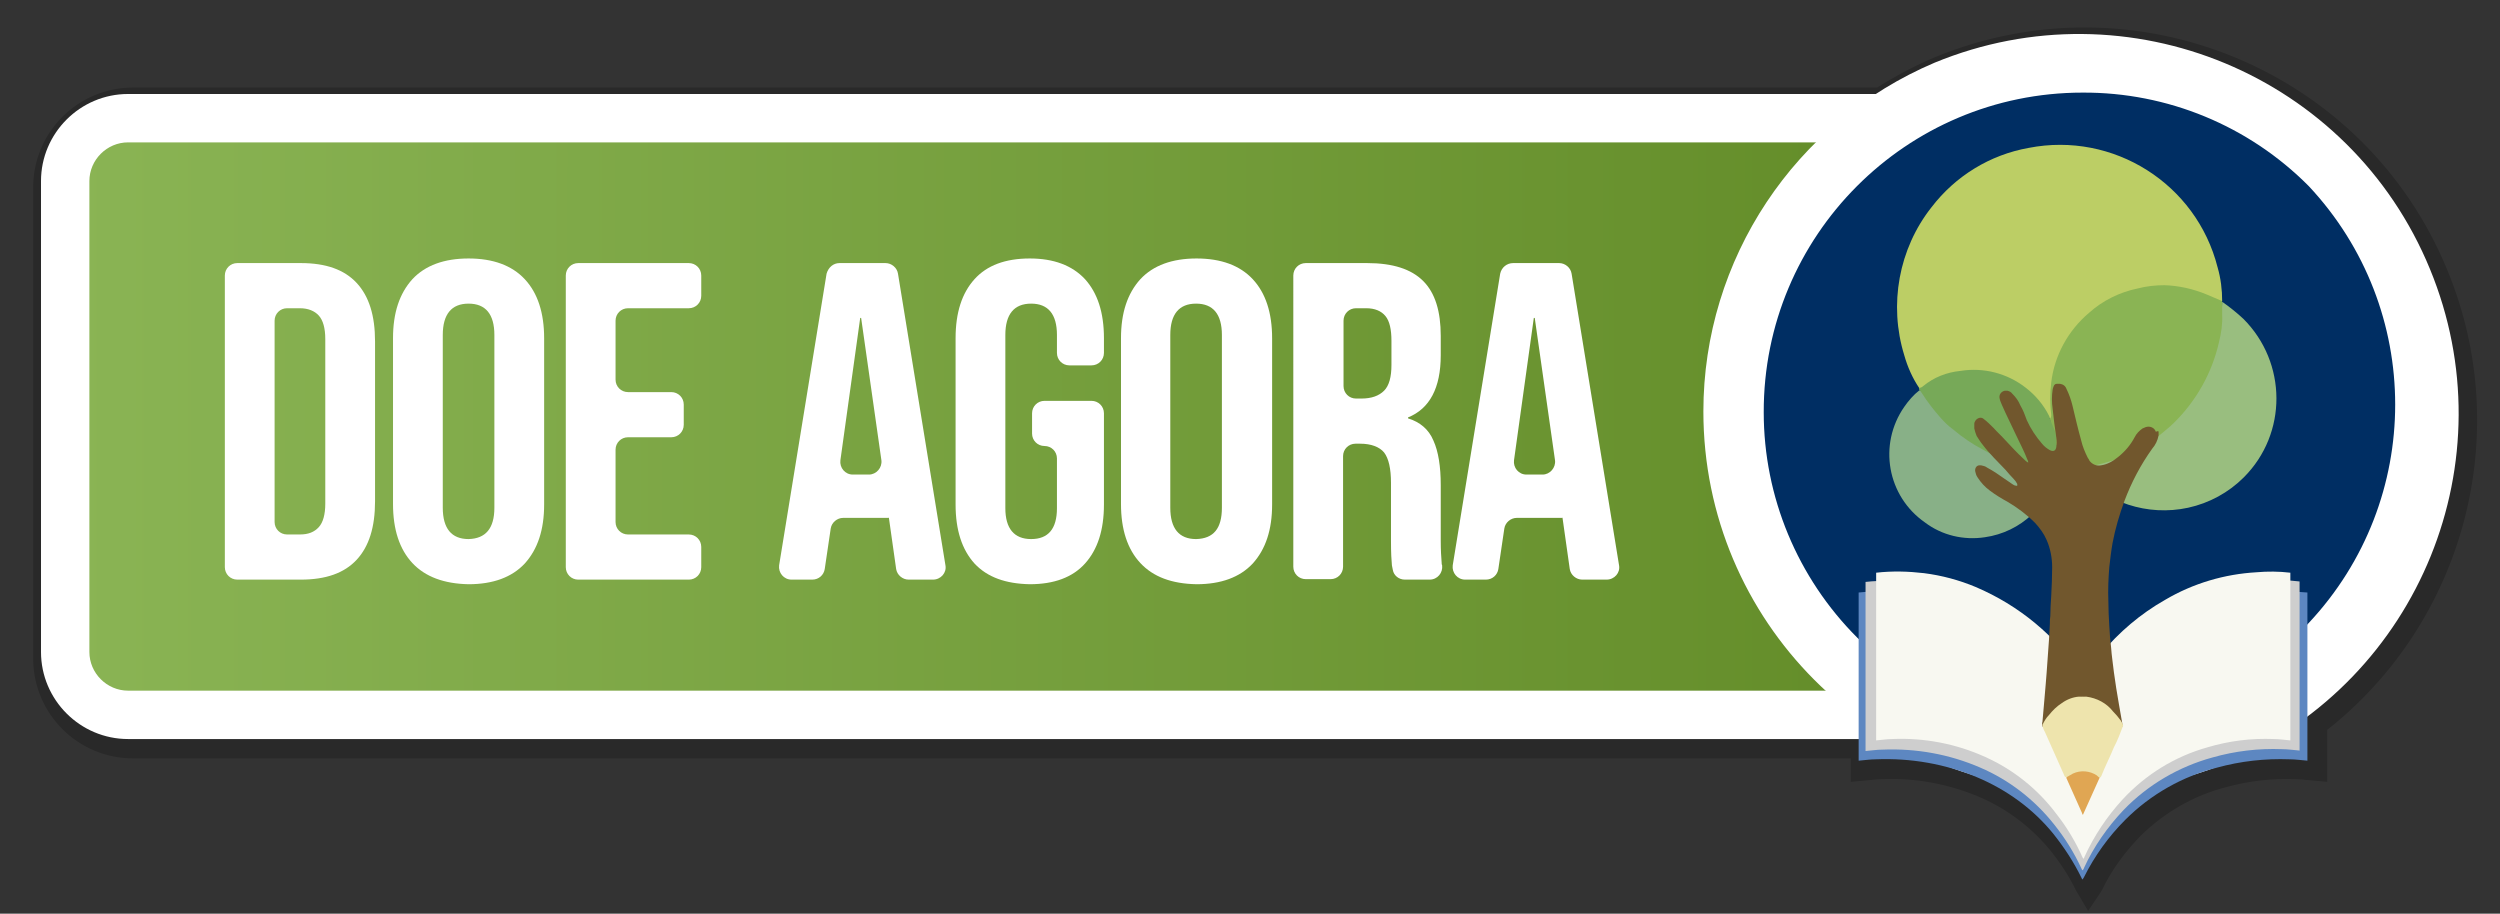<?xml version="1.0" encoding="utf-8"?>
<!-- Generator: Adobe Illustrator 27.2.0, SVG Export Plug-In . SVG Version: 6.00 Build 0)  -->
<svg version="1.1" id="HORIZONTAL_COLOR" xmlns="http://www.w3.org/2000/svg" xmlns:xlink="http://www.w3.org/1999/xlink" x="0px"
	 y="0px" viewBox="0 0 542.6 198.3" style="enable-background:new 0 0 542.6 198.3;" xml:space="preserve">
<rect x="0" y="0" width="542.6" height="198.3" fill="#333333" stroke="none"/>
<style type="text/css">
	.st0{opacity:0.2;}
	.st1{fill-rule:evenodd;clip-rule:evenodd;fill:url(#SVGID_1_);}
	.st2{fill:#FFFFFF;}
	.st3{fill-rule:evenodd;clip-rule:evenodd;fill:#002E63;}
	.st4{fill:#5D87C1;}
	.st5{fill:#CECECE;}
	.st6{fill:#F8F8F1;}
	.st7{fill-rule:evenodd;clip-rule:evenodd;fill:#BCCE65;}
	.st8{fill-rule:evenodd;clip-rule:evenodd;fill:#8AB454;}
	.st9{fill-rule:evenodd;clip-rule:evenodd;fill:#99BE7F;}
	.st10{fill-rule:evenodd;clip-rule:evenodd;fill:#88B087;}
	.st11{fill-rule:evenodd;clip-rule:evenodd;fill:#77A958;}
	.st12{fill-rule:evenodd;clip-rule:evenodd;fill:#BACC65;}
	.st13{fill:#71572D;}
	.st14{fill:#EEE4AD;}
	.st15{fill-rule:evenodd;clip-rule:evenodd;fill:#EEE4AD;}
	.st16{fill-rule:evenodd;clip-rule:evenodd;fill:#E0A653;}
</style>
<path class="st0" d="M531.2,58.7C513.4,15.2,463.5-5.5,420,12.4c-4.3,1.8-8.6,4.1-12.6,6.6H28.9c-12,0-21.7,9.7-21.7,21.7v102.2
	c0,12,9.7,21.7,21.7,21.7h372.8v5.1l3.1-0.3c0.4,0,0.8-0.1,1.2-0.1c0.8-0.1,1.6-0.2,2.4-0.2l0.1,0c7.1-0.3,14.1,1,20.7,3.7
	c6,2.5,11.3,6.4,15.5,11.4c2.3,2.8,4.3,5.8,5.9,9.1c0.1,0.1,0.1,0.3,0.3,0.5l2.3,3.9l2.5-3.7c0.2-0.3,0.4-0.6,0.5-0.8
	c2.1-4.4,5-8.3,8.4-11.8c5.2-5.1,11.6-8.8,18.7-10.6c4.8-1.3,9.8-1.9,14.9-1.7c0.8,0,1.7,0.1,2.6,0.2c0.4,0,0.8,0.1,1.2,0.1l3.1,0.3
	v-11.3C534.9,134.9,545.8,94.1,531.2,58.7z"/>
<g>
	<g>
		<linearGradient id="SVGID_1_" gradientUnits="userSpaceOnUse" x1="15.851" y1="90.379" x2="445.088" y2="90.379">
			<stop  offset="0" style="stop-color:#8AB454"/>
			<stop  offset="1" style="stop-color:#608925"/>
		</linearGradient>
		<path class="st1" d="M25.2,153.1h410.5c5.2,0,9.4-4.2,9.4-9.4V37c0-5.2-4.2-9.4-9.4-9.4H25.2c-5.2,0-9.4,4.2-9.4,9.4v106.7
			C15.9,148.9,20,153.1,25.2,153.1z"/>
		<path class="st2" d="M433.2,30.9c4.6,0,8.4,3.8,8.4,8.4v102.2c0,4.6-3.8,8.4-8.4,8.4H27.8c-4.6,0-8.4-3.8-8.4-8.4V39.3
			c0-4.6,3.8-8.4,8.4-8.4H433.2 M433.2,20.4H27.8c-10.4,0-18.9,8.5-18.9,18.9v102.2c0,10.4,8.5,18.9,18.9,18.9h405.4
			c10.4,0,18.9-8.5,18.9-18.9V39.3C452,28.9,443.6,20.4,433.2,20.4L433.2,20.4z"/>
	</g>
	<g id="GERAL_00000093170593086005214410000010957678720400288910_">
		<path class="st3" d="M527.4,89.2c0,41.6-33.8,75.4-75.4,75.3c-41.6,0-75.4-33.8-75.3-75.4c0-41.6,33.8-75.3,75.4-75.3
			C493.7,13.7,527.4,47.5,527.4,89.2C527.4,89.1,527.4,89.2,527.4,89.2z"/>
		<path id="ARCO_00000150785817445601805410000017922113833608484027_" class="st2" d="M452,171.7c-45.5,0-82.3-36.9-82.3-82.4
			c0-33,19.8-62.8,50.2-75.7c42-17.3,90.2,2.7,107.5,44.8c17.1,41.5-2.2,89-43.4,106.9C474,169.5,463.1,171.7,452,171.7z M452,20.1
			c-38.3,0-69.3,31.1-69.2,69.4c0,18.3,7.3,35.9,20.3,48.9c27.9,26.2,71.8,24.7,98-3.2c25-26.7,25-68.1,0-94.8
			C488.1,27.3,470.4,20,452,20.1z"/>
		<path id="CADERNO_AZUL_00000077303032461448182300000009140267701914733443_" class="st4" d="M500.8,128.6v36.5
			c-1.3-0.1-2.6-0.3-3.9-0.3c-5.3-0.2-10.6,0.4-15.7,1.8c-7.5,1.9-14.4,5.8-19.9,11.3c-3.7,3.7-6.7,7.9-9,12.5
			c-0.1,0.2-0.2,0.3-0.3,0.5c-0.1-0.2-0.2-0.2-0.2-0.3c-1.7-3.5-3.8-6.7-6.2-9.7c-4.4-5.4-10.1-9.5-16.5-12.2
			c-6.9-2.9-14.4-4.2-21.9-3.9c-1.3,0-2.5,0.2-3.8,0.3v-36.5c3.8-0.4,7.5-0.3,11.3,0.1c4.2,0.5,8.2,1.5,12.1,3
			c10,3.9,18.6,10.5,24.9,19.1c0.1,0.1,0.2,0.3,0.3,0.4c1.4-1.6,2.7-3.4,4.1-5c4.3-4.8,9.4-8.7,15.1-11.8
			C480.3,129.7,490.6,127.7,500.8,128.6z"/>
		<path id="CADERNO_CINZA_00000074430750703350109540000004128715730938276029_" class="st5" d="M499.1,126.2v36.7
			c-1.3-0.1-2.5-0.3-3.8-0.3c-5.1-0.2-10.2,0.4-15.1,1.8c-7.3,2-14,5.9-19.3,11.4c-3.5,3.7-6.5,8-8.6,12.6c0,0.1-0.1,0.3-0.3,0.5
			c-0.1-0.2-0.2-0.2-0.2-0.3c-1.6-3.5-3.6-6.7-6-9.7c-4.2-5.3-9.7-9.6-16-12.3c-6.7-2.9-13.9-4.2-21.2-3.9c-1.2,0-2.5,0.2-3.7,0.3
			v-36.7c3.6-0.4,7.3-0.3,10.9,0.1c4,0.5,8,1.5,11.7,3c9.7,3.9,18.1,10.6,24.1,19.3l0.3,0.4c1.4-1.7,2.6-3.4,4.1-5
			c4.1-4.8,9.1-8.8,14.6-11.8c6.4-3.6,13.5-5.7,20.8-6.1C494,125.8,496.6,125.9,499.1,126.2z"/>
		<path id="CADERNO_BEGE_00000012456556098655715510000016655901293059893411_" class="st6" d="M497.1,124.3v36.4
			c-1.2-0.1-2.4-0.3-3.6-0.3c-4.9-0.2-9.7,0.4-14.4,1.8c-7.1,2-13.4,5.9-18.4,11.3c-3.4,3.7-6.2,7.9-8.3,12.5c0,0.1-0.1,0.3-0.2,0.4
			l-0.2-0.3c-1.5-3.4-3.5-6.7-5.8-9.6c-4-5.3-9.3-9.5-15.3-12.2c-6.4-2.9-13.3-4.2-20.2-3.9c-1.2,0-2.3,0.2-3.5,0.3v-36.4
			c3.5-0.4,7-0.3,10.4,0.1c3.9,0.5,7.6,1.5,11.2,3c9.4,4,17.4,10.6,23,19.1c0.1,0.1,0.2,0.3,0.3,0.4c1.3-1.7,2.5-3.4,3.9-5
			c3.9-4.7,8.6-8.7,13.9-11.7c6.1-3.6,12.9-5.6,19.9-6C492.1,124,494.6,124,497.1,124.3z"/>
		<g id="CÍRCULOS_FOLHAS_00000166639341958445435040000015166417344354500779_">
			<path class="st7" d="M416.6,84.3c-1.5-2.2-2.6-4.7-3.3-7.2c-3.4-11-1.2-23.1,5.9-32.1c5.2-6.8,12.7-11.4,21.1-12.9
				c18.4-3.6,36.4,7.8,41,25.9c0.7,2.4,1,4.9,1,7.4c-0.7,0.4-1.2,0-1.8-0.3c-3.4-1.7-7.2-2.6-11.1-2.6c-13.4,0.1-24.2,11-24.1,24.4
				c0,0.8,0,1.6,0.1,2.3c0,0.6,0.5,1.4-0.4,1.8c-1.6-1.6-2.7-3.6-4.3-5.2c-5.8-5.9-15.6-6.2-21.6-2.5
				C418.4,83.8,417.7,84.9,416.6,84.3z"/>
			<path class="st8" d="M444.9,90.9c0.2-0.2,0.3-0.5,0.3-0.8c-0.3-2.3-0.3-4.7,0-7.1c0.7-5.9,3.7-11.3,8.2-15.1
				c3-2.7,6.7-4.5,10.6-5.3c1.9-0.5,3.9-0.7,5.8-0.7c3.1,0.1,6.2,0.8,9.1,2l3.3,1.4c0.7,2.5,0.7,5.2,0,7.7
				c-2.8,14.7-14.3,26.1-29,28.6c-0.9,0.4-2,0.4-2.9,0l-0.3-0.1c-1.5-1.2-2.6-2.8-3.1-4.6c-0.3-0.6-0.5,0-0.7-0.2
				C445.6,94.9,445.2,93,444.9,90.9z"/>
			<path class="st9" d="M450.4,101.8c2.9-0.4,5.8-1.1,8.6-2c3.8-1.4,7.3-3.3,10.4-5.9c0.8-0.7,1.6-1.3,2.4-2.1
				c4.9-4.8,8.3-10.9,9.8-17.5c0.5-2,0.8-4,0.7-6v-2.8c1.6,1.1,3.2,2.4,4.6,3.7c9.5,9.5,9.6,24.9,0.1,34.4
				c-3.3,3.3-7.5,5.6-12.1,6.6c-8.8,1.9-17.9-1.1-23.9-7.8C450.8,102.3,450.6,102,450.4,101.8z"/>
			<path class="st10" d="M446.4,101.9c-1.5,7.7-7.8,13.6-15.6,14.7c-4.6,0.7-9.3-0.4-13-3.2c-8.2-5.7-10.2-16.9-4.5-25.1
				c0.9-1.3,2-2.6,3.3-3.6c0.8,0.2,1.1,0.8,1.4,1.4c5.7,8.4,14.8,14,24.9,15.2C444.1,101.4,445.4,100.9,446.4,101.9z"/>
			<path class="st11" d="M446.4,101.9h-1.6c-2.3-0.1-4.5-0.5-6.7-1.2c-2.7-0.7-5.3-1.7-7.7-3.1c-2.3-1.2-4.5-2.7-6.5-4.4
				c-1-0.7-1.9-1.6-2.7-2.5c-1.5-1.7-2.9-3.5-4.1-5.4c-0.2-0.3-0.4-0.6-0.6-0.8c0-0.1,0-0.2,0-0.3c0.3,0,0.7-0.2,0.9-0.4
				c2.3-1.9,5.1-3,8.1-3.3c5-0.8,10.1,0.5,14.1,3.6c2.1,1.6,3.9,3.7,5.1,6.1c0.1,0.2,0.2,0.4,0.2,0.7c0.3,0.8,0.7,1.6,1,2.4
				c0.3,0.8,0.5,1.6,0.4,2.5c-0.1,0.4,0,0.8,0.3,1.1C447.5,98.4,447.4,100.4,446.4,101.9L446.4,101.9z"/>
			<path class="st12" d="M446.4,101.8c0.3-1.6,0.3-3.3,0.2-4.9c0-0.1,0.1-0.2,0.1-0.3c0.1-0.1,0.2-0.1,0.3,0c0.4,0.6,0.7,1.3,1.1,2
				c0.7,1.1,1.4,2.1,2,3.2L446.4,101.8z"/>
		</g>
		<path id="MÃO_ARVORE_00000075856069793556901140000017321794410766176665_" class="st13" d="M468.5,93.7v0.8
			c-0.2,1.1-0.7,2.1-1.4,2.9c-2.5,3.5-4.5,7.3-6,11.3c-1.1,3-2,6-2.6,9.2c-0.3,1.7-0.5,3.5-0.7,5.2c-0.2,2.5-0.3,4.9-0.2,7.4
			c0,1.8,0.1,3.6,0.2,5.3c0.1,1.8,0.2,3.2,0.4,4.8c0.1,1.6,0.4,3.5,0.6,5.3c0.3,2.3,0.7,4.7,1.1,7c0.2,1.3,0.5,2.7,0.7,4
			c0,0.3,0.2,0.5,0,0.8h-17.3c-0.1-0.4-0.1-0.8,0-1.1c0.1-1.5,0.3-3.1,0.4-4.6c0.1-1.2,0.2-2.4,0.3-3.5l0.2-2.5
			c0.1-1.4,0.2-2.8,0.3-4.2c0.1-0.9,0.1-1.9,0.2-2.8c0.1-1.2,0.1-2.4,0.2-3.6c0-0.6,0-1.1,0.1-1.7c0-1.4,0.1-2.9,0.2-4.4
			c0.1-2.1,0.2-4.1,0.2-6.2c0-2-0.4-4.1-1.2-5.9c-0.6-1.4-1.5-2.6-2.5-3.7c-1.8-1.8-3.8-3.3-6-4.6c-1.3-0.7-2.6-1.5-3.8-2.4
			c-1.1-0.8-2-1.8-2.7-2.9c-0.3-0.4-0.4-0.9-0.5-1.3c-0.1-0.6,0.2-1.2,0.8-1.3c0.2,0,0.3,0,0.5,0c0.5,0.1,0.9,0.2,1.3,0.5
			c1.3,0.7,2.5,1.5,3.6,2.3l1.9,1.3c0.2,0.1,0.4,0.3,0.7,0.3c0.1,0,0.2,0.1,0.3,0c0.1-0.1,0-0.2,0-0.4c-0.2-0.4-0.5-0.8-0.8-1.1
			c-0.6-0.6-1.2-1.3-1.7-1.9c-1.7-1.8-3.5-3.5-5-5.5c-0.5-0.6-0.9-1.3-1.3-1.9c-0.2-0.5-0.4-1.1-0.5-1.6v-1c0-0.5,0.4-1,0.8-1.2
			c0.4-0.2,0.9-0.2,1.2,0.1c0.8,0.6,1.5,1.3,2.2,2c0.8,0.9,1.7,1.7,2.5,2.6c1.3,1.4,2.6,2.8,4,4.1c0.3,0.3,0.6,0.6,1,0.8
			c0-0.3-0.1-0.5-0.2-0.7c-0.7-1.8-1.6-3.5-2.4-5.2c-1-2.2-2.1-4.3-3.1-6.6c-0.2-0.5-0.4-0.9-0.5-1.4c-0.2-0.8,0.3-1.5,1.1-1.7
			c0.2,0,0.4,0,0.6,0c0.4,0.1,0.8,0.3,1,0.6c0.8,0.8,1.4,1.6,1.8,2.6c0.6,1,1,2.1,1.4,3.2c0.8,1.8,2,3.6,3.3,5.1
			c0.5,0.6,1,1,1.7,1.4c0.8,0.4,1.3,0.1,1.4-0.7c0.1-0.7,0.1-1.3,0-2c-0.3-2.1-0.6-4.2-0.8-6.3c-0.2-1.4-0.2-2.8,0-4.1
			c0-0.2,0.1-0.4,0.2-0.7c0.1-0.3,0.3-0.6,0.7-0.6h0.7c0.7,0.1,1.2,0.5,1.4,1.1c0.6,1.2,1,2.4,1.3,3.6c0.6,2.5,1.2,5.1,1.9,7.6
			c0.3,1.3,0.8,2.5,1.4,3.7c0.1,0.2,0.3,0.4,0.4,0.7c0.6,0.8,1.6,1.2,2.5,1c1.4-0.2,2.6-0.9,3.7-1.8c1.5-1.2,2.7-2.6,3.6-4.3
			c0.4-0.8,1-1.4,1.7-1.9c0.2-0.1,0.5-0.2,0.7-0.3c0.9-0.3,1.9,0.1,2.2,1C468.4,93.5,468.5,93.6,468.5,93.7z"/>
		<g id="LÁPIS_00000128473914656928861420000013663004378410429589_">
			<g id="LAPIS_00000112598045016491491150000012872622283596279941_">
				<g id="BASE_00000127745805796520932610000010357711955704504456_">
					<path class="st14" d="M443.3,157.5v-0.2c0.4-0.8,0.8-1.5,1.4-2.1c0.8-1,1.7-1.9,2.8-2.6c1.1-0.8,2.4-1.3,3.7-1.4h0.3
						c0.3,0.1,0.7,0.1,1,0h0.3c2.3,0.3,4.4,1.4,5.8,3.2c0.6,0.6,1.2,1.3,1.7,2c0.2,0.3,0.4,0.7,0.5,1v0.1c-0.6,1.6-1.2,3.2-2,4.7
						c-0.8,2-1.8,3.9-2.6,5.9c-0.1,0.3-0.2,0.6-0.5,0.7c-0.3,0.2-0.4-0.1-0.6-0.2c-1.8-1.3-4.2-1.3-6-0.1c-0.2,0.2-0.4,0.3-0.7,0.2
						c-0.3-0.1-0.4-0.4-0.5-0.7l-4.1-9.2C443.6,158.5,443.4,158,443.3,157.5z"/>
					<path class="st15" d="M452.5,151.1c-0.3,0.1-0.7,0.1-1,0H452.5z"/>
				</g>
				<path id="PONTA_00000070796737163913853890000001215813313934594455_" class="st16" d="M455.7,168.8l-3.6,8
					c-0.2,0-0.2-0.2-0.2-0.3l-3.4-7.6c0-0.1,0-0.1,0-0.2c0.5-0.3,0.9-0.5,1.4-0.8c1.7-0.8,3.7-0.6,5.2,0.4
					C455.3,168.5,455.5,168.7,455.7,168.8z"/>
			</g>
		</g>
	</g>
	<g>
		<path class="st2" d="M48.8,59.8c0-1.5,1.2-2.7,2.7-2.7h13.8c5.4,0,9.4,1.4,12.1,4.3c2.7,2.9,4,7.1,4,12.7v34.7
			c0,5.6-1.3,9.8-4,12.7c-2.7,2.9-6.7,4.3-12.1,4.3H51.5c-1.5,0-2.7-1.2-2.7-2.7V59.8z M65.1,116c1.8,0,3.1-0.5,4.1-1.6
			c0.9-1,1.4-2.7,1.4-5.1V73.6c0-2.4-0.5-4.1-1.4-5.1c-0.9-1-2.3-1.6-4.1-1.6h-2.8c-1.5,0-2.7,1.2-2.7,2.7v43.7
			c0,1.5,1.2,2.7,2.7,2.7H65.1z"/>
		<path class="st2" d="M89.5,122.2c-2.8-3-4.2-7.3-4.2-12.8V73.4c0-5.5,1.4-9.7,4.2-12.8c2.8-3,6.9-4.5,12.2-4.5
			c5.3,0,9.4,1.5,12.2,4.5c2.8,3,4.2,7.3,4.2,12.8v36.1c0,5.5-1.4,9.7-4.2,12.8c-2.8,3-6.9,4.5-12.2,4.5
			C96.4,126.7,92.3,125.2,89.5,122.2z M107.3,110.2V72.7c0-4.5-1.9-6.8-5.6-6.8c-3.7,0-5.6,2.3-5.6,6.8v37.5c0,4.5,1.9,6.8,5.6,6.8
			C105.4,116.9,107.3,114.7,107.3,110.2z"/>
		<path class="st2" d="M125.5,57.1h24c1.5,0,2.7,1.2,2.7,2.7v4.4c0,1.5-1.2,2.7-2.7,2.7h-13.2c-1.5,0-2.7,1.2-2.7,2.7v12.8
			c0,1.5,1.2,2.7,2.7,2.7h9.4c1.5,0,2.7,1.2,2.7,2.7v4.4c0,1.5-1.2,2.7-2.7,2.7h-9.4c-1.5,0-2.7,1.2-2.7,2.7v15.7
			c0,1.5,1.2,2.7,2.7,2.7h13.2c1.5,0,2.7,1.2,2.7,2.7v4.4c0,1.5-1.2,2.7-2.7,2.7h-24c-1.5,0-2.7-1.2-2.7-2.7V59.8
			C122.8,58.3,124,57.1,125.5,57.1z"/>
		<path class="st2" d="M182.2,57.1h10c1.3,0,2.5,1,2.7,2.3l10.3,63.3c0.3,1.6-1,3.1-2.7,3.1h-5.3c-1.3,0-2.5-1-2.7-2.3l-1.6-11.3
			v0.2h-9.9c-1.3,0-2.5,1-2.7,2.3l-1.3,8.8c-0.2,1.3-1.3,2.3-2.7,2.3h-4.5c-1.7,0-2.9-1.5-2.7-3.1l10.3-63.3
			C179.8,58,180.9,57.1,182.2,57.1z M188.6,103c1.6,0,2.9-1.5,2.7-3.1l-4.4-30.9h-0.2l-4.3,30.9c-0.2,1.6,1,3.1,2.7,3.1H188.6z"/>
		<path class="st2" d="M211.5,122.3c-2.7-3-4.1-7.2-4.1-12.8V73.4c0-5.6,1.4-9.8,4.1-12.8c2.7-3,6.7-4.5,12-4.5
			c5.2,0,9.2,1.5,12,4.5c2.7,3,4.1,7.2,4.1,12.8v3.2c0,1.5-1.2,2.7-2.7,2.7h-4.8c-1.5,0-2.7-1.2-2.7-2.7v-3.9c0-4.5-1.9-6.8-5.6-6.8
			c-3.7,0-5.6,2.3-5.6,6.8v37.6c0,4.4,1.9,6.7,5.6,6.7c3.7,0,5.6-2.2,5.6-6.7V99.5c0-1.5-1.2-2.7-2.7-2.7l0,0
			c-1.5,0-2.7-1.2-2.7-2.7v-4.4c0-1.5,1.2-2.7,2.7-2.7h10.2c1.5,0,2.7,1.2,2.7,2.7v19.8c0,5.6-1.4,9.8-4.1,12.8
			c-2.7,3-6.7,4.5-12,4.5C218.3,126.7,214.3,125.3,211.5,122.3z"/>
		<path class="st2" d="M247.5,122.2c-2.8-3-4.2-7.3-4.2-12.8V73.4c0-5.5,1.4-9.7,4.2-12.8c2.8-3,6.9-4.5,12.2-4.5
			c5.3,0,9.4,1.5,12.2,4.5c2.8,3,4.2,7.3,4.2,12.8v36.1c0,5.5-1.4,9.7-4.2,12.8c-2.8,3-6.9,4.5-12.2,4.5
			C254.3,126.7,250.3,125.2,247.5,122.2z M265.2,110.2V72.7c0-4.5-1.9-6.8-5.6-6.8c-3.7,0-5.6,2.3-5.6,6.8v37.5
			c0,4.5,1.9,6.8,5.6,6.8C263.4,116.9,265.2,114.7,265.2,110.2z"/>
		<path class="st2" d="M280.7,59.8c0-1.5,1.2-2.7,2.7-2.7h13.3c5.6,0,9.6,1.3,12.2,3.9c2.6,2.6,3.8,6.6,3.8,11.9v4.2
			c0,7.1-2.4,11.6-7.1,13.5v0.2c2.6,0.8,4.5,2.4,5.5,4.8c1.1,2.4,1.6,5.7,1.6,9.7v12.1c0,2,0.1,3.5,0.2,4.8c0,0.2,0,0.3,0.1,0.5
			c0.2,1.6-1,3.1-2.7,3.1h-5.4c-1.3,0-2.4-0.9-2.6-2.1c-0.1-0.3-0.1-0.7-0.2-1c-0.1-1-0.2-2.7-0.2-5.3v-12.6c0-3.1-0.5-5.3-1.5-6.6
			c-1-1.2-2.8-1.9-5.2-1.9h-1c-1.5,0-2.7,1.2-2.7,2.7v24c0,1.5-1.2,2.7-2.7,2.7h-5.4c-1.5,0-2.7-1.2-2.7-2.7V59.8z M295.5,86.5
			c2.2,0,3.8-0.6,4.9-1.7c1.1-1.1,1.6-3,1.6-5.6V74c0-2.5-0.4-4.3-1.3-5.4c-0.9-1.1-2.3-1.7-4.2-1.7h-2.2c-1.5,0-2.7,1.2-2.7,2.7
			v14.2c0,1.5,1.2,2.7,2.7,2.7H295.5z"/>
		<path class="st2" d="M328.4,57.1h10c1.3,0,2.5,1,2.7,2.3l10.3,63.3c0.3,1.6-1,3.1-2.7,3.1h-5.3c-1.3,0-2.5-1-2.7-2.3l-1.6-11.3
			v0.2h-9.9c-1.3,0-2.5,1-2.7,2.3l-1.3,8.8c-0.2,1.3-1.3,2.3-2.7,2.3h-4.5c-1.7,0-2.9-1.5-2.7-3.1l10.3-63.3
			C325.9,58,327.1,57.1,328.4,57.1z M334.8,103c1.6,0,2.9-1.5,2.7-3.1l-4.4-30.9h-0.2l-4.3,30.9c-0.2,1.6,1,3.1,2.7,3.1H334.8z"/>
	</g>
</g>
</svg>

